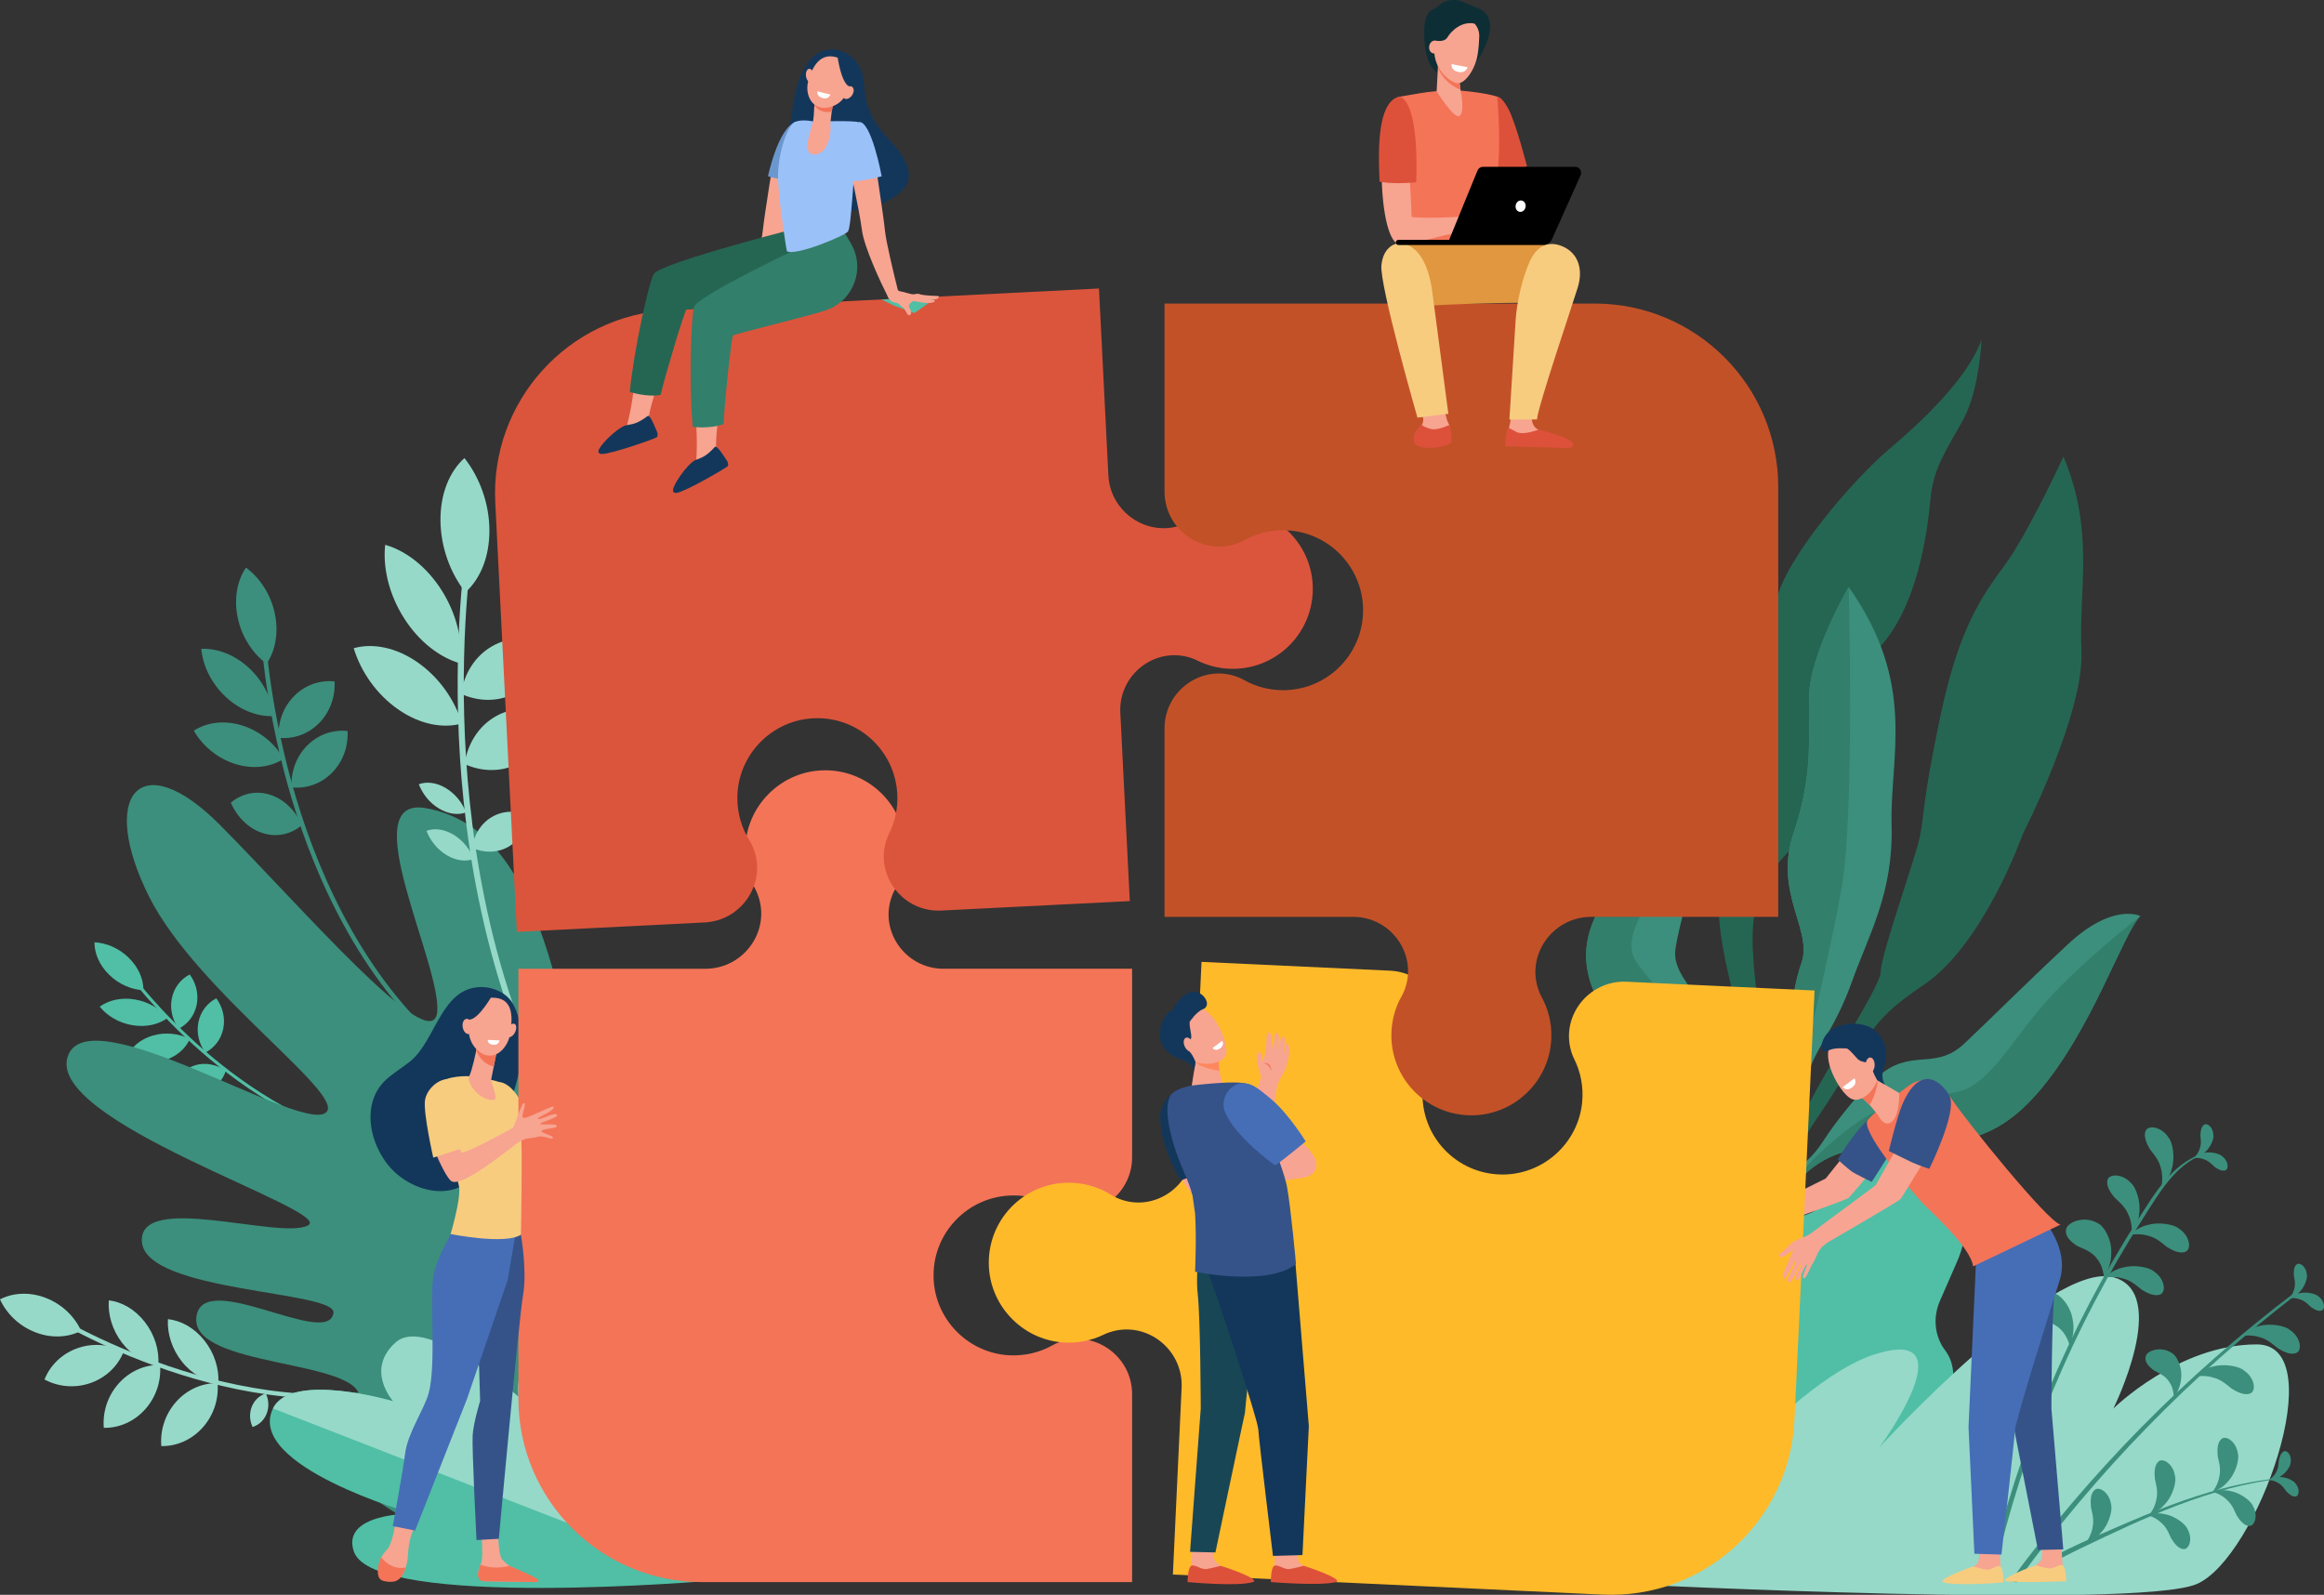 <svg width="848" height="582" viewBox="0 0 848 582" fill="none" xmlns="http://www.w3.org/2000/svg">
<rect x="0" y="0" width="848" height="582" fill="#333333" stroke="none"/>
<g clip-path="url(#clip0_151_2403)">
<path d="M752.934 166.625C752.934 166.625 740.173 194.397 731.584 206.126C722.996 217.859 714.815 229.075 707.962 261.634C701.109 294.193 702.283 297.464 700.41 305.874C698.534 314.284 686.328 348.355 686.259 354.603C686.187 360.851 661.593 396.418 655.291 413.063C648.989 429.709 637.83 453.488 638.456 465.597L641.259 464.886C641.259 464.886 643.546 436.658 662.989 408.129C682.432 379.601 679.653 374.215 701.732 359.558C723.814 344.903 738.074 304.416 738.074 304.416C738.074 304.416 760.537 260.443 759.489 237.584C758.442 214.725 764.408 194.11 752.934 166.625Z" fill="#256653"/>
<path d="M723.047 123.914C723.047 123.914 722.305 142.158 716.417 152.994C710.529 163.829 705.46 170.412 704.392 182.138C703.324 193.864 699.627 224.089 683.21 238.846C666.793 253.603 664.698 297.819 652.203 311.198C639.709 324.572 638.076 334.187 640.383 357.128C642.691 380.069 650.529 411.862 632.404 453.362L628.307 443.039C628.307 443.039 641.273 408.899 638.134 388.907C634.996 368.915 624.073 338.71 628.071 324.223C632.069 309.737 617.202 306.907 626.154 284.996C635.105 263.084 631.429 255.471 643.618 236.526C643.618 236.526 644.868 235.64 648.072 219.61C651.276 203.581 677.11 174.204 689.015 164.178C700.914 154.153 718.07 138.086 723.047 123.914Z" fill="#256653"/>
<path d="M674.559 214.235C674.559 214.235 660.302 238.631 660.1 254.336C659.898 270.037 661.6 282.809 654.387 304.314C647.175 325.818 661.49 339.412 657.365 351.284C653.241 363.157 652.919 377.212 653.045 387.87C653.172 398.529 636.717 433.808 634.212 451.668C631.706 469.528 634.907 469.59 634.907 469.59C634.907 469.59 637.635 446.009 641.421 438.211C645.207 430.414 656.718 403.531 659.409 393.129C662.099 382.728 669.387 376.053 675.675 358.435C681.964 340.821 690.905 325.982 690.22 300.988C689.539 275.987 699.603 249.607 674.559 214.235Z" fill="#3C8F7C"/>
<path d="M644.375 453.222C644.375 453.222 651.022 422.26 679.057 419.167C707.092 416.074 723.557 421.617 743.363 398.994C763.169 376.371 774.671 340.476 780.997 334.297C780.997 334.297 771.046 329.181 754.502 344.64C737.958 360.098 726.34 371.824 716.763 380.826C707.185 389.828 699.408 383.957 689.296 389.893C680.824 394.868 669.863 409.238 665.036 416.765C663.469 419.212 661.61 421.456 659.474 423.424C657.533 425.217 655.219 427.41 653.733 429.028C650.765 432.262 642.204 453.331 642.204 453.331L644.375 453.222Z" fill="#3C8F7C"/>
<path d="M634.496 447.757C634.496 447.757 644.375 409.891 637.758 391.364C631.141 372.833 610.425 359.123 611.256 347.483C612.088 335.843 625.39 304.382 614.546 280.962C614.546 280.962 610.425 301.854 606.361 306.504C602.295 311.15 574.4 329.893 579.346 354.644C584.293 379.396 611.41 385.181 618.092 392.469C624.771 399.757 633.787 399.747 633.845 404.592C633.904 409.436 635.663 427.054 632.668 444.439L634.496 447.757Z" fill="#3C8F7C"/>
<path d="M645.299 422.418L659.18 382.454C659.18 382.454 667.333 350.313 672.061 323.508C676.788 296.704 674.56 214.235 674.56 214.235C674.56 214.235 660.302 238.631 660.1 254.336C659.898 270.037 661.6 282.809 654.387 304.314C647.175 325.818 661.49 339.412 657.365 351.284C653.241 363.157 652.919 377.213 653.045 387.871C653.172 398.529 636.714 433.808 634.212 451.668C632.839 461.454 633.181 465.888 633.77 467.907C631.538 452.284 645.299 422.418 645.299 422.418Z" fill="#327F6B"/>
<path d="M713.665 398.61C701.283 401.081 690.213 400.239 675.514 411.174C660.816 422.109 652.172 433.787 652.172 433.787C652.172 433.787 645.566 445.591 642.834 451.811C642.441 452.763 642.211 453.331 642.211 453.331L644.378 453.221C644.378 453.221 651.026 422.26 679.061 419.167C707.096 416.074 723.561 421.617 743.367 398.993C763.173 376.37 774.674 340.475 781 334.296C781 334.296 759.935 350.675 746.92 365.172C733.902 379.669 726.046 396.14 713.665 398.61Z" fill="#327F6B"/>
<path d="M606.361 306.5C602.295 311.146 574.4 329.889 579.346 354.64C584.293 379.392 611.41 385.177 618.092 392.465C624.771 399.753 633.787 399.743 633.845 404.588C633.903 409.433 635.663 427.05 632.668 444.435L633.469 445.885C634.93 439.101 636.964 428.771 637.628 420.925C638.706 408.184 636.639 402.911 632.545 392.588C628.447 382.266 602.99 361.244 596.612 350.192C590.235 339.141 608.912 320.665 613.06 311.745C617.206 302.825 614.556 280.958 614.556 280.958C614.556 280.958 610.425 301.853 606.361 306.5Z" fill="#327F6B"/>
<path d="M672.54 429.466L676.897 418.938C680.279 411.195 688.93 407.5 696.224 410.678C714.599 418.695 722.589 441.013 714.069 460.523L707.839 474.787C705.11 481.035 706.059 487.912 709.738 492.757C713.079 497.16 713.627 503.281 711.31 508.588L708.027 516.109C704.47 524.252 697.552 530.281 689.347 532.768C684.548 534.222 680.31 537.822 678.068 542.954L673.416 553.602C668.275 565.375 655.12 570.997 644.032 566.159L637.707 563.398C626.619 558.559 621.799 545.096 626.941 533.322C635.256 519.246 634.592 508.742 631.644 501.615C627.314 491.139 627.362 479.085 632.048 468.355L632.705 466.849C637.652 455.524 647.202 447.069 658.577 443.449C663.599 441.852 668.833 437.948 672.54 429.466Z" fill="#50BFA5"/>
<path d="M594.073 578.127C602.99 566.569 651.888 504.66 683.771 494.341C718.964 482.954 685.794 528.183 685.794 528.183C685.794 528.183 748.228 459.944 771.138 466.096C792.139 471.735 771.138 514.032 771.138 514.032C771.138 514.032 794.792 490.612 823.477 490.612C851.396 490.612 823.561 568.928 801.415 578.127C779.27 587.326 594.073 578.127 594.073 578.127Z" fill="#96D9C9"/>
<path d="M782.229 444.195C756.72 484.015 738.102 528.252 727.46 575.246L725.71 574.777C736.312 528.765 754.803 484.607 780.271 444.831C786.189 435.587 792.58 424.621 803.661 421.014C803.873 420.946 803.955 421.271 803.753 421.346C793.628 425.158 787.767 435.549 782.229 444.195Z" fill="#3C8F7C"/>
<path d="M733.608 576.895C762.112 538.15 796.767 502.337 837.974 471.198C838.385 470.886 838.939 471.605 838.525 471.923C799.444 501.95 764.867 537.407 735.774 577.48L733.608 576.895Z" fill="#3C8F7C"/>
<path d="M784.56 419.499C785.217 420.464 787.73 422.982 788.469 426.291C789.462 429.428 788.678 433.356 788.593 433.219C788.404 433.298 791.502 430.681 792.467 426.517C793.72 422.524 792.844 416.981 791.283 415.147C788.593 410.997 783.889 410.576 782.975 412.588C782.01 414.586 783.239 417.306 784.56 419.499Z" fill="#3C8F7C"/>
<path d="M790.664 455.045C789.712 454.371 787.24 451.808 783.947 451.004C780.829 449.95 776.886 450.655 777.019 450.744C776.937 450.932 779.617 447.887 783.8 447.001C787.819 445.827 793.344 446.812 795.151 448.407C799.249 451.178 799.577 455.886 797.547 456.759C795.528 457.689 792.834 456.406 790.664 455.045Z" fill="#3C8F7C"/>
<path d="M781.452 470.623C780.5 469.949 778.032 467.386 774.736 466.582C771.617 465.528 767.674 466.233 767.807 466.322C767.725 466.51 770.406 463.465 774.589 462.579C778.607 461.405 784.132 462.391 785.94 463.985C790.037 466.756 790.366 471.464 788.336 472.337C786.32 473.268 783.622 471.985 781.452 470.623Z" fill="#3C8F7C"/>
<path d="M814.303 506.758C813.352 506.083 810.884 503.521 807.587 502.717C804.469 501.663 800.525 502.368 800.659 502.457C800.577 502.645 803.257 499.6 807.44 498.714C811.459 497.54 816.984 498.525 818.791 500.12C822.888 502.891 823.217 507.599 821.187 508.472C819.167 509.402 816.474 508.119 814.303 506.758Z" fill="#3C8F7C"/>
<path d="M831.087 491.98C830.135 491.306 827.664 488.743 824.371 487.939C821.252 486.886 817.309 487.59 817.442 487.679C817.36 487.867 820.04 484.822 824.223 483.936C828.242 482.763 833.767 483.748 835.574 485.342C839.672 488.114 840 492.822 837.97 493.694C835.951 494.625 833.257 493.342 831.087 491.98Z" fill="#3C8F7C"/>
<path d="M771.672 437.126C772.473 437.974 775.352 440.065 776.605 443.216C778.08 446.159 777.926 450.162 777.82 450.039C777.646 450.145 780.292 447.072 780.589 442.809C781.195 438.669 779.456 433.335 777.628 431.768C774.315 428.093 769.605 428.421 769.019 430.55C768.379 432.674 770.022 435.165 771.672 437.126Z" fill="#3C8F7C"/>
<path d="M758.13 454.795C759.27 455.401 763.251 456.496 765.254 459.473C767.52 462.124 767.807 466.654 767.657 466.565C767.445 466.76 770.494 462.193 770.364 457.303C770.645 452.421 767.746 447.217 765.189 446.252C760.455 443.576 754.396 445.961 753.899 448.592C753.328 451.24 755.758 453.317 758.13 454.795Z" fill="#3C8F7C"/>
<path d="M743.877 481.554C745.102 481.958 749.21 482.369 751.685 484.969C754.365 487.2 755.412 491.621 755.248 491.556C755.07 491.785 757.309 486.769 756.357 481.972C755.813 477.11 752.078 472.47 749.395 471.95C744.277 470.109 738.708 473.48 738.66 476.155C738.543 478.858 741.289 480.494 743.877 481.554Z" fill="#3C8F7C"/>
<path d="M786.056 500.192C786.949 500.75 790.126 501.865 791.584 504.404C793.275 506.69 793.255 510.392 793.135 510.31C792.95 510.457 795.692 506.915 795.863 502.929C796.37 498.974 794.309 494.574 792.282 493.647C788.582 491.2 783.519 492.798 782.965 494.906C782.349 497.031 784.207 498.854 786.056 500.192Z" fill="#3C8F7C"/>
<path d="M808.011 425.763C807.477 425.322 806.129 423.7 804.215 423.081C802.415 422.321 800.053 422.568 800.128 422.623C800.07 422.729 801.788 421.045 804.304 420.707C806.735 420.19 809.959 421.014 810.955 422.034C813.259 423.854 813.245 426.653 812.006 427.081C810.777 427.543 809.237 426.667 808.011 425.763Z" fill="#3C8F7C"/>
<path d="M802.897 414.394C802.921 415.085 803.384 417.145 802.706 419.037C802.209 420.925 800.573 422.646 800.573 422.551C800.453 422.53 802.836 422.198 804.64 420.416C806.533 418.808 807.851 415.752 807.649 414.339C807.614 411.407 805.386 409.706 804.291 410.428C803.178 411.119 802.932 412.875 802.897 414.394Z" fill="#3C8F7C"/>
<path d="M843.17 476.926C842.636 476.484 841.287 474.862 839.374 474.243C837.573 473.484 835.211 473.73 835.287 473.785C835.228 473.891 836.95 472.207 839.463 471.869C841.893 471.352 845.118 472.177 846.114 473.196C848.418 475.016 848.404 477.815 847.165 478.243C845.933 478.705 844.396 477.825 843.17 476.926Z" fill="#3C8F7C"/>
<path d="M837.001 465.457C837.08 466.144 837.714 468.156 837.193 470.1C836.854 472.022 835.362 473.874 835.355 473.778C835.235 473.767 837.583 473.241 839.233 471.318C840.99 469.562 842.051 466.408 841.736 465.015C841.459 462.093 839.103 460.584 838.07 461.392C837.012 462.172 836.909 463.941 837.001 465.457Z" fill="#3C8F7C"/>
<path d="M832.709 539.57C806.663 542.424 782.404 553.917 759.048 565.122C743.298 572.68 744.093 574.832 740.885 575.958C740.365 576.139 739.845 575.575 740.098 575.075C741.334 572.632 744.568 570.98 746.817 569.574C749.439 567.938 752.174 566.491 754.954 565.143C760.9 562.258 766.996 559.661 773.055 557.03C785.382 551.676 797.907 546.642 810.932 543.231C818.072 541.363 825.336 540.015 832.689 539.355C832.829 539.348 832.843 539.557 832.709 539.57Z" fill="#3C8F7C"/>
<path d="M809.234 531.499C809.405 532.566 810.518 535.67 809.83 538.732C809.422 541.753 807.214 544.737 807.201 544.59C807.012 544.579 810.641 543.608 813.095 540.497C815.721 537.644 817.172 532.655 816.59 530.503C815.971 525.963 812.195 523.756 810.637 525.084C809.035 526.373 808.991 529.138 809.234 531.499Z" fill="#3C8F7C"/>
<path d="M786.285 539.71C786.457 540.778 787.569 543.881 786.881 546.943C786.474 549.965 784.266 552.948 784.252 552.801C784.064 552.791 787.692 551.819 790.147 548.709C792.772 545.855 794.223 540.867 793.641 538.711C793.022 534.171 789.246 531.964 787.689 533.292C786.087 534.585 786.046 537.349 786.285 539.71Z" fill="#3C8F7C"/>
<path d="M762.971 550.098C763.142 551.165 764.254 554.269 763.566 557.331C763.159 560.352 760.951 563.336 760.937 563.189C760.749 563.178 764.378 562.207 766.832 559.097C769.458 556.243 770.909 551.254 770.327 549.099C769.708 544.559 765.932 542.352 764.374 543.679C762.772 544.973 762.728 547.737 762.971 550.098Z" fill="#3C8F7C"/>
<path d="M816.083 552.928C815.611 552.045 814.7 549.14 812.486 547.265C810.5 545.267 807.207 544.299 807.279 544.419C807.146 544.531 810.363 543.224 813.906 544.145C817.435 544.781 821.29 547.648 822.063 549.561C824.141 553.249 822.591 556.982 820.701 556.876C818.798 556.815 817.223 554.803 816.083 552.928Z" fill="#3C8F7C"/>
<path d="M792.214 561.372C791.742 560.489 790.831 557.585 788.613 555.71C786.628 553.711 783.335 552.743 783.407 552.863C783.273 552.976 786.491 551.669 790.034 552.589C793.563 553.226 797.417 556.093 798.191 558.005C800.269 561.697 798.718 565.427 796.828 565.32C794.932 565.259 793.354 563.247 792.214 561.372Z" fill="#3C8F7C"/>
<path d="M834.26 544.237C833.846 543.744 832.891 542.04 831.251 541.158C829.738 540.165 827.544 539.991 827.605 540.056C827.537 540.145 829.385 538.899 831.73 539.009C834.031 538.944 836.831 540.234 837.57 541.332C839.364 543.375 838.884 545.924 837.683 546.105C836.481 546.317 835.225 545.26 834.26 544.237Z" fill="#3C8F7C"/>
<path d="M831.504 533.018C831.408 533.651 831.487 535.605 830.553 537.217C829.782 538.852 828.002 540.149 828.02 540.063C827.913 540.026 830.142 540.121 832.083 538.797C834.079 537.651 835.787 535.085 835.841 533.764C836.3 531.085 834.558 529.166 833.438 529.638C832.309 530.086 831.792 531.64 831.504 533.018Z" fill="#3C8F7C"/>
<path d="M160.659 380.392C130.053 353.112 114.314 313.939 106.502 285.876C98.02 255.414 96.784 231.1 96.774 230.858L95.11 230.755C95.121 230.998 96.363 255.489 104.897 286.156C112.78 314.493 128.684 354.073 159.67 381.688L160.659 380.392Z" fill="#3C8F7C"/>
<path d="M100.259 223.805C101.768 230.819 100.505 237.447 97.287 242.23C92.245 238.518 88.278 232.575 86.768 225.561C85.259 218.547 86.522 211.922 89.74 207.136C94.785 210.845 98.749 216.791 100.259 223.805Z" fill="#3C8F7C"/>
<path d="M90.869 243.777C96.144 248.68 99.225 255.123 99.824 261.326C94.036 261.59 87.665 259.242 82.394 254.336C77.122 249.433 74.038 242.99 73.442 236.787C79.227 236.527 85.598 238.874 90.869 243.777Z" fill="#3C8F7C"/>
<path d="M88.398 264.764C94.95 266.82 100.324 271.381 103.507 276.921C98.753 279.973 92.379 280.852 85.827 278.796C79.275 276.739 73.901 272.178 70.718 266.639C75.472 263.587 81.843 262.708 88.398 264.764Z" fill="#3C8F7C"/>
<path d="M98.489 290.008C103.678 291.643 107.831 295.831 110.182 301.118C106.246 304.423 101.094 305.675 95.901 304.04C90.712 302.404 86.56 298.216 84.208 292.93C88.145 289.625 93.3 288.372 98.489 290.008Z" fill="#3C8F7C"/>
<path d="M107.351 253.976C111.435 249.867 116.847 248.112 122.084 248.676C122.375 254.216 120.462 259.834 116.378 263.943C112.294 268.052 106.882 269.808 101.645 269.243C101.358 263.704 103.268 258.089 107.351 253.976Z" fill="#3C8F7C"/>
<path d="M112.089 272.069C116.173 267.96 121.585 266.204 126.822 266.769C127.113 272.308 125.199 277.927 121.116 282.036C117.032 286.145 111.62 287.9 106.383 287.336C106.092 281.796 108.002 276.182 112.089 272.069Z" fill="#3C8F7C"/>
<path d="M142.212 417.385C113.947 413.266 89.76 396.531 74.445 383.214C57.819 368.758 47.769 355.1 47.67 354.963L46.663 355.541C46.763 355.678 56.888 369.439 73.62 383.994C89.082 397.444 113.52 414.35 142.136 418.518L142.212 417.385Z" fill="#50BFA5"/>
<path d="M46.989 349.526C50.559 353.026 52.366 357.361 52.335 361.375C47.978 361.152 43.391 359.216 39.821 355.719C36.25 352.219 34.443 347.884 34.474 343.87C38.831 344.093 43.418 346.029 46.989 349.526Z" fill="#50BFA5"/>
<path d="M49.2 364.738C54.15 365.566 58.411 368.129 61.139 371.506C57.874 373.881 53.273 374.958 48.324 374.13C43.374 373.302 39.112 370.74 36.384 367.363C39.649 364.988 44.25 363.91 49.2 364.738Z" fill="#50BFA5"/>
<path d="M55.817 377.886C60.414 376.569 65.292 377.158 69.266 379.159C67.674 382.759 64.306 385.711 59.709 387.032C55.112 388.349 50.234 387.761 46.26 385.759C47.851 382.16 51.22 379.204 55.817 377.886Z" fill="#50BFA5"/>
<path d="M71.374 388.689C75.02 387.649 79.039 388.49 82.434 390.663C81.414 394.095 78.902 396.798 75.256 397.838C71.611 398.878 67.592 398.036 64.196 395.864C65.216 392.435 67.729 389.729 71.374 388.689Z" fill="#50BFA5"/>
<path d="M62.697 364.345C63.495 360.39 65.966 357.293 69.225 355.613C71.522 358.723 72.566 362.72 71.768 366.675C70.971 370.63 68.499 373.727 65.237 375.407C62.944 372.3 61.9 368.304 62.697 364.345Z" fill="#50BFA5"/>
<path d="M72.395 373.045C73.192 369.09 75.664 365.993 78.926 364.313C81.223 367.424 82.267 371.42 81.469 375.375C80.672 379.331 78.2 382.427 74.938 384.107C72.641 381 71.597 377.004 72.395 373.045Z" fill="#50BFA5"/>
<path d="M159.232 501.937C126.63 514.309 90.739 507.774 66.374 500.113C39.923 491.799 20.956 480.395 20.768 480.282L20.046 481.661C20.234 481.777 39.342 493.267 65.966 501.643C90.571 509.382 126.829 515.979 159.837 503.456L159.232 501.937Z" fill="#96D9C9"/>
<path d="M16.753 473.665C22.671 475.96 27.22 480.446 29.613 485.671C24.838 488.11 18.779 488.476 12.861 486.181C6.942 483.881 2.393 479.399 0 474.174C4.775 471.731 10.834 471.365 16.753 473.665Z" fill="#96D9C9"/>
<path d="M28.305 491.991C34.077 489.965 40.17 490.612 45.12 493.277C43.076 498.399 38.825 502.679 33.05 504.705C27.279 506.73 21.185 506.084 16.236 503.418C18.279 498.296 22.531 494.016 28.305 491.991Z" fill="#96D9C9"/>
<path d="M43.302 504.879C47.403 500.29 52.955 498.002 58.401 498.101C58.88 503.76 57.08 509.7 52.975 514.288C48.875 518.88 43.322 521.169 37.876 521.066C37.401 515.407 39.201 509.47 43.302 504.879Z" fill="#96D9C9"/>
<path d="M64.289 511.537C68.39 506.946 73.942 504.657 79.388 504.759C79.867 510.418 78.067 516.358 73.963 520.946C69.862 525.538 64.309 527.827 58.863 527.724C58.388 522.065 60.188 516.125 64.289 511.537Z" fill="#96D9C9"/>
<path d="M44.544 490.033C40.933 485.335 39.324 479.673 39.708 474.537C44.462 475.091 49.323 477.853 52.931 482.55C56.542 487.248 58.151 492.911 57.768 498.046C53.013 497.492 48.152 494.731 44.544 490.033Z" fill="#96D9C9"/>
<path d="M66.346 496.852C62.67 492.209 60.972 486.563 61.27 481.414C66.021 481.886 70.916 484.565 74.596 489.208C78.272 493.851 79.97 499.497 79.672 504.646C74.918 504.174 70.022 501.495 66.346 496.852Z" fill="#96D9C9"/>
<path d="M91.869 513.361C92.834 510.915 94.748 509.214 96.993 508.513C98.071 510.774 98.256 513.46 97.294 515.907C96.329 518.353 94.415 520.053 92.17 520.755C91.092 518.493 90.907 515.807 91.869 513.361Z" fill="#96D9C9"/>
<path d="M229.206 575.736C229.206 575.736 270.745 411.527 256.971 395.025C237.935 372.22 222.23 447.867 220.69 441.441C206.138 380.764 202.263 303.126 155.319 294.908C128.636 290.237 161.484 352.639 159.505 369.517C157.53 386.396 109.443 330.358 80.22 301.001C50.997 271.645 35.905 290.231 54.369 327.145C72.224 362.842 129.981 401.851 118.076 406.48C106.17 411.109 33.892 365.011 25.04 384.716C14.189 408.878 122.608 441.759 112.4 447.189C102.189 452.616 50.371 434.742 51.788 453.218C53.205 471.694 122.861 471.006 121.674 479.132C119.746 492.292 73.672 462.507 71.649 480.713C69.578 499.337 132.261 495.939 131.176 510.467C130.553 518.815 117.1 506.224 115.118 517.785C110.6 544.152 193.233 576.266 193.233 576.266L229.206 575.736Z" fill="#3C8F7C"/>
<path d="M260.88 576.741C260.88 576.741 221.347 516.156 202.325 504.718C182.057 492.531 197.488 529.021 197.488 529.021C197.488 529.021 156.065 479.755 144.553 489.766C133.041 499.778 143.489 511.37 143.489 511.37C143.489 511.37 106.3 500.356 99.618 513.997C89.349 534.961 150.571 552.346 150.571 552.346C150.571 552.346 124.289 552.069 129.125 566.224C136.413 587.564 260.88 576.741 260.88 576.741Z" fill="#50BFA5"/>
<path d="M99.615 513.994C106.3 500.349 143.485 511.366 143.485 511.366C143.485 511.366 133.035 499.774 144.55 489.763C156.065 479.751 189.2 509.717 189.2 509.717C189.2 509.717 185.726 485.007 210.68 506.775C228.501 522.322 260.883 576.741 260.883 576.741L99.615 513.994Z" fill="#96D9C9"/>
<path d="M212.892 424.625L214.665 423.413C182.478 374.688 172.654 316.843 170.079 276.894C167.286 233.543 172.188 201.319 172.239 201.001L170.042 200.361C169.99 200.683 165.051 233.122 167.854 276.73C170.446 317.018 180.362 375.379 212.892 424.625Z" fill="#96D9C9"/>
<path d="M178.575 193.409C178.647 203.198 175.248 211.289 169.826 216.145C164.318 209.144 160.796 199.694 160.724 189.905C160.655 180.116 164.051 172.024 169.473 167.169C174.984 174.169 178.507 183.62 178.575 193.409Z" fill="#96D9C9"/>
<path d="M161.142 215.409C166.629 224.062 168.881 233.779 167.991 242.117C160.46 239.975 152.878 234.183 147.395 225.53C141.907 216.877 139.655 207.16 140.545 198.821C148.076 200.963 155.654 206.756 161.142 215.409Z" fill="#96D9C9"/>
<path d="M152.348 241.693C160.245 247.185 165.951 255.434 168.57 264.022C161.624 265.959 153.18 264.371 145.283 258.879C137.385 253.388 131.679 245.139 129.061 236.551C136.006 234.614 144.451 236.205 152.348 241.693Z" fill="#96D9C9"/>
<path d="M162.648 287.582C166.092 289.635 168.707 292.93 170.052 296.471C167.225 297.525 163.668 297.135 160.224 295.082C156.781 293.029 154.166 289.734 152.82 286.193C155.648 285.143 159.204 285.529 162.648 287.582Z" fill="#96D9C9"/>
<path d="M165.444 304.584C168.888 306.636 171.503 309.931 172.849 313.473C170.021 314.527 166.464 314.136 163.021 312.084C159.577 310.031 156.962 306.736 155.617 303.194C158.448 302.141 162.001 302.527 165.444 304.584Z" fill="#96D9C9"/>
<path d="M179.661 235.774C186.024 232.171 193.466 232.209 200.066 235.189C198.96 242.535 194.996 249.033 188.633 252.635C182.269 256.238 174.827 256.201 168.228 253.22C169.333 245.875 173.297 239.377 179.661 235.774Z" fill="#96D9C9"/>
<path d="M180.93 261.384C187.294 257.781 194.736 257.818 201.335 260.799C200.23 268.145 196.266 274.642 189.902 278.245C183.539 281.848 176.097 281.81 169.497 278.83C170.603 271.484 174.567 264.986 180.93 261.384Z" fill="#96D9C9"/>
<path d="M179.667 298.035C183.809 295.688 188.653 295.715 192.949 297.655C192.23 302.435 189.649 306.664 185.507 309.011C181.365 311.358 176.522 311.331 172.226 309.391C172.944 304.607 175.525 300.378 179.667 298.035Z" fill="#96D9C9"/>
<path d="M633.845 442.522C637.587 443.128 637.364 443.737 637.847 443.802C638.415 443.877 645.165 440.49 645.165 440.49C645.165 440.49 665.132 430.639 666.19 430.068L680.601 411.944L691.706 417.063C691.706 417.063 675.497 436.329 674.474 437.178C673.447 438.027 644.82 448.062 642.331 449.027C642.331 449.027 639.822 451.319 638.196 452.705C636.573 454.091 634.4 454.638 633.883 454.953C633.807 455.001 632.014 455.945 629.484 456.496C627.304 456.971 629.121 455.49 629.121 455.49C629.121 455.49 632.979 453.861 632.791 453.567C632.644 453.341 630.593 454.357 628.187 454.908C627.567 455.049 626.958 455.189 626.393 455.309C624.914 455.627 624.267 454.782 625.75 454.193C626.273 453.985 627.153 453.663 627.817 453.523C628.532 453.372 629.135 452.999 629.713 452.777C630.864 452.339 631.709 452.034 631.665 451.997C631.606 451.945 631.767 451.692 631.107 451.819C630.309 451.973 628.704 452.691 627.512 452.825C626.838 452.9 625.438 453.15 625.438 453.15C625.438 453.15 622.96 453.386 622.943 453.04C622.905 452.281 624.432 451.856 625.366 451.877C625.955 451.576 627.437 451.357 627.437 451.357C627.437 451.357 630.309 450.224 630.145 449.8C630.08 449.629 628.337 449.892 626.492 450.019C624.541 450.152 623.127 450.152 623.025 449.776C622.86 449.177 624.411 448.948 624.411 448.948C624.411 448.948 625.78 448.75 626.229 448.647C626.756 448.527 628.296 448.045 628.296 448.045C628.296 448.045 633.582 446.105 633.39 445.715C633.198 445.325 632.325 444.51 631.952 444.51C631.579 444.514 630.915 444.883 630.542 444.887C630.169 444.89 629.368 444.818 629.313 444.35C629.258 443.881 631.326 442.909 631.326 442.909C631.326 442.909 632.767 442.348 633.845 442.522Z" fill="#F8A492"/>
<path d="M670.571 423.17C670.571 423.17 674.166 426.434 675.661 427.509C676.904 428.402 682.963 431.317 682.963 431.317C682.963 431.317 688.991 422.092 691.627 417.466C694.824 411.855 697.038 403.507 696.282 403.281C694.16 402.644 691.243 402.258 688.549 403.493C679.221 407.777 670.571 423.17 670.571 423.17Z" fill="#355389"/>
<path d="M637.34 447.343C635.742 447.596 634.105 447.292 633.397 445.827C633.236 447.565 635.868 448.424 637.34 447.343Z" fill="#FE875E"/>
<path d="M190.481 382.635C190.703 377.263 189.916 371.957 187.52 366.958C185.459 362.653 180.362 360.214 175.714 360.207C160.953 360.187 159.077 379.764 149.681 387.316C146.809 389.622 143.602 391.504 140.884 393.991C130.851 403.178 135.369 420.19 144.581 428.244C150.972 433.835 161.018 437.01 168.898 432.641C173.009 430.358 176.131 426.567 178.356 422.414C181.512 416.518 183.549 409.713 185.791 403.431C188.18 396.739 190.183 389.776 190.481 382.635Z" fill="#13375B"/>
<path d="M192.891 408.649C188.28 394.669 182.194 394.888 182.194 394.888L187.113 424.655C189.961 423.878 193.668 422.144 196.512 421.343C195.568 416.923 194.027 412.091 192.891 408.649Z" fill="#F7CC7F"/>
<path d="M216.192 456.325L199.336 443.474C199.336 443.474 197.642 431.485 195.369 420.844C192.524 421.648 189.957 423.875 187.113 424.655L191.398 448.483L213.491 459.873L219.731 467.89L221.152 459.661L216.192 456.325Z" fill="#F48C7F"/>
<path d="M369.837 436.254C375.07 436.254 379.983 437.633 384.227 440.045C384.765 440.35 385.347 440.63 385.966 440.884C398.919 446.201 413.091 436.353 413.091 422.356V353.525H344.228C330.225 353.525 320.373 339.36 325.692 326.413C325.946 325.794 326.226 325.212 326.531 324.675C328.944 320.429 330.324 315.523 330.324 310.291C330.324 293.714 316.495 280.363 299.739 281.14C284.574 281.841 272.364 294.292 271.94 309.46C271.789 314.855 273.104 319.929 275.517 324.316C275.818 324.863 276.092 325.455 276.345 326.085C281.62 339.244 271.611 353.529 257.429 353.529H189.159V510.368C189.159 547.365 219.166 577.358 256.18 577.358H413.091V508.756C413.091 494.69 398.871 484.782 385.839 490.082C385.216 490.335 384.631 490.612 384.094 490.913C379.452 493.517 374.023 494.889 368.252 494.584C353.385 493.797 341.374 481.723 340.672 466.856C339.881 450.091 353.241 436.254 369.837 436.254Z" fill="#F47458"/>
<path d="M519.086 398.07C519.329 392.845 520.938 388.004 523.547 383.877C523.875 383.357 524.183 382.786 524.464 382.18C530.382 369.497 521.202 354.887 507.215 354.233L438.425 351.021L435.211 419.776C434.557 433.756 419.94 442.933 407.251 437.017C406.645 436.733 406.073 436.428 405.553 436.1C401.425 433.493 396.584 431.888 391.354 431.642C374.786 430.868 360.8 444.052 360.793 460.817C360.786 475.988 372.657 488.764 387.794 489.893C393.178 490.297 398.31 489.219 402.808 487.016C403.369 486.742 403.971 486.492 404.615 486.27C418.01 481.616 431.822 492.278 431.158 506.436L427.971 574.6L584.71 581.925C621.683 583.653 653.059 555.093 654.787 518.138L662.116 361.47L593.555 358.267C579.5 357.61 568.933 371.344 573.619 384.606C573.842 385.239 574.092 385.838 574.369 386.389C576.755 391.145 577.874 396.629 577.299 402.377C575.82 417.186 563.189 428.614 548.302 428.62C531.515 428.627 518.309 414.64 519.086 398.07Z" fill="#FFBA2A"/>
<path d="M327.411 289.81C327.674 295.034 326.545 300.006 324.347 304.365C324.07 304.916 323.82 305.511 323.598 306.144C318.935 319.341 329.485 332.996 343.472 332.291L412.249 328.835L408.791 260.09C408.09 246.113 421.748 235.565 434.95 240.225C435.584 240.447 436.179 240.697 436.73 240.974C441.091 243.171 446.065 244.3 451.292 244.037C467.857 243.205 480.501 228.729 478.886 212.038C477.424 196.936 464.368 185.371 449.194 185.71C443.796 185.83 438.791 187.4 434.529 190.028C433.999 190.356 433.42 190.661 432.804 190.945C419.923 196.874 405.142 187.599 404.43 173.44L401 105.287L244.288 113.163C207.322 115.021 178.859 146.482 180.718 183.431L188.598 340.072L257.145 336.626C271.197 335.921 280.385 321.229 274.435 308.484C274.151 307.875 273.847 307.304 273.515 306.784C270.677 302.281 269.034 296.93 269.051 291.154C269.088 276.274 280.552 263.676 295.371 262.229C312.079 260.6 326.576 273.246 327.411 289.81Z" fill="#DB553C"/>
<path d="M468.178 251.872C462.944 251.872 458.032 250.494 453.788 248.081C453.25 247.777 452.668 247.496 452.049 247.243C439.096 241.926 424.924 251.773 424.924 265.767V334.598H493.786C507.79 334.598 517.642 348.763 512.322 361.71C512.069 362.329 511.788 362.911 511.484 363.448C509.071 367.694 507.691 372.601 507.691 377.832C507.691 394.409 521.52 407.76 538.276 406.983C553.441 406.282 565.651 393.831 566.075 378.664C566.226 373.268 564.908 368.194 562.498 363.807C562.197 363.26 561.923 362.668 561.67 362.038C556.391 348.879 566.404 334.594 580.586 334.594H648.856V177.762C648.856 140.765 618.849 110.772 581.835 110.772H424.924V179.374C424.924 193.44 439.144 203.348 452.175 198.049C452.798 197.795 453.384 197.518 453.921 197.217C458.563 194.613 463.992 193.238 469.763 193.546C484.63 194.333 496.641 206.407 497.343 221.274C498.137 238.032 484.773 251.872 468.178 251.872Z" fill="#C35128"/>
<path d="M144.338 555.586C144.338 555.586 143.297 562.812 141.51 565.146C140.911 565.929 139.812 566.918 139.093 568.335C137.974 570.535 138.594 573.816 139.419 575.619C139.843 576.546 139.388 576.543 140.357 576.841C143.218 577.723 146.261 576.235 147.48 573.491C148.161 571.958 148.757 569.912 148.877 567.332C149.181 560.77 151.218 557.434 151.218 557.434L144.338 555.586Z" fill="#F7A491"/>
<path d="M175.638 558.892C175.638 558.892 176.282 567.042 175.758 569.687C175.477 571.103 173.923 574.025 174.639 575.359C175.351 576.694 176.165 577.029 176.165 577.029L194.64 577.327C195.646 577.344 194.982 576.694 194.171 576.095C192.843 575.117 191.771 574.47 187.527 572.414C187.249 572.28 186.243 571.637 185.88 571.414C184.959 570.85 184.035 569.964 183.237 569.078C181.909 567.596 181.796 560.421 181.796 560.421L175.638 558.892Z" fill="#F7A491"/>
<path d="M190.077 450.58C190.077 450.58 192.405 463.811 190.874 472.485C189.344 481.158 182.016 561.554 182.016 561.554L173.869 562.015C173.869 562.015 172.16 528.433 172.465 523.763C172.77 519.093 175.19 511.278 175.19 511.278L174.379 484.162L184.662 448.541L190.077 450.58Z" fill="#355389"/>
<path d="M166.132 447.799C166.132 447.799 159.718 457.471 158.187 465.477C156.661 473.484 159.31 498.088 156.37 508.582C154.778 514.262 148.75 523.031 147.833 530.37C146.915 537.709 143.321 556.935 143.321 556.935L151.465 558.553L170.391 510.542L185.237 467.147L189.04 444.798L166.132 447.799Z" fill="#466EB6"/>
<path d="M171.325 392.757C171.325 392.757 162.829 392.216 159.471 395.884C156.11 399.552 166.927 428.583 167.536 433.25C168.145 437.921 164.421 450.337 164.421 450.337C164.421 450.337 184.374 454.361 190.08 450.58C190.08 450.58 190.693 416.998 190.08 413.662C189.471 410.326 184.378 396.76 183.155 395.425C181.93 394.091 171.325 392.757 171.325 392.757Z" fill="#F7CC7F"/>
<path d="M174.153 381.384C174.153 381.384 174.108 381.633 174.029 382.061C173.649 384.107 172.191 390.895 171.205 392.76C170.014 395.015 175.282 402.207 180.352 401.328C181.861 401.068 179.075 394.721 179.209 394.047C179.465 392.76 179.811 391.005 180.167 389.205C180.369 388.189 180.571 387.159 180.763 386.194C181.303 383.443 181.748 381.195 181.748 381.195L174.153 381.384Z" fill="#F7A491"/>
<path d="M174.029 382.061C174.108 381.633 174.153 381.384 174.153 381.384L181.748 381.195C181.748 381.195 181.307 383.443 180.763 386.194C180.574 387.156 180.372 388.179 180.17 389.191C178.996 389.017 177.771 388.449 176.542 387.368C175.204 386.194 174.324 384.781 173.793 383.276C173.892 382.793 173.971 382.379 174.029 382.061Z" fill="#F47458"/>
<path d="M179.267 364.084C179.267 364.084 175.686 363.67 173.441 366.578C171.195 369.486 168.778 378.478 174.351 383.368C179.927 388.257 185.435 382.721 186.253 376.853C187.071 370.988 187.386 363.872 179.267 364.084Z" fill="#F7A491"/>
<path d="M187.903 376.771C187.239 378.068 186.12 378.783 185.408 378.372C184.696 377.962 184.658 376.576 185.322 375.283C185.986 373.986 187.106 373.267 187.818 373.678C188.53 374.089 188.567 375.474 187.903 376.771Z" fill="#F7A491"/>
<path d="M179.667 363.123C179.667 363.123 174.885 371.676 171.462 372.07C168.039 372.463 167.591 377.01 167.591 377.01C167.591 377.01 168.813 366.541 172.201 364.522C175.587 362.5 179.667 363.123 179.667 363.123Z" fill="#13375B"/>
<path d="M148.035 572.047C143.595 572.858 140.644 570.257 139.107 568.311C137.978 570.517 137.43 573.809 138.258 575.619C138.987 577.217 141.123 577.169 142.808 577.23C144.584 577.295 145.96 576.307 146.843 574.757C147.254 574.031 147.679 573.128 148.035 572.047Z" fill="#F47458"/>
<path d="M185.88 571.414C180.995 572.67 177.381 571.814 175.361 571C174.841 572.478 174.149 574.336 174.516 575.407C174.964 576.718 175.604 577.015 176.165 577.029C180.629 577.145 192.514 577.306 195.917 577.351C196.392 577.357 196.653 576.8 196.348 576.434C195.506 575.424 186.243 571.64 185.88 571.414Z" fill="#F47458"/>
<path d="M172.359 374.219C172.636 375.738 172.078 377.13 171.11 377.329C170.141 377.527 169.131 376.46 168.85 374.941C168.573 373.421 169.131 372.029 170.1 371.83C171.069 371.632 172.078 372.703 172.359 374.219Z" fill="#F7A491"/>
<path d="M177.946 379.48L182.266 379.676C182.266 379.676 182.091 381.311 180.191 381.28C177.87 381.239 177.946 379.48 177.946 379.48Z" fill="white"/>
<path d="M546.256 35.231C546.793 35.252 548.268 35.748 550.421 39.816C553.174 45.017 557.196 60.722 557.196 60.722L545.188 65.19L543.644 61.913L541.104 36.675C541.107 36.675 546.108 35.225 546.256 35.231Z" fill="#DD513A"/>
<path d="M530.383 32.967C533.816 32.97 542.312 33.973 546.255 35.232C546.255 35.232 549.151 60.117 543.647 79.027C542.415 83.26 544.667 96.576 544.667 96.576L509.088 96.108C509.088 96.108 513.301 63.918 511.713 58.721C510.125 53.52 510.087 35.403 510.087 35.403C510.087 35.403 510.33 35.365 518.08 34.028C521.698 33.398 526.717 32.963 530.383 32.967Z" fill="#F47458"/>
<path d="M526.237 142.767C526.237 142.767 527.025 151.847 528.473 154.362C529.921 156.877 528.397 161.15 528.319 161.739C528.243 162.324 525.272 163.162 520.548 162.659C515.824 162.156 515.903 161.068 516.283 159.306C516.663 157.548 519.179 155.283 519.329 153.606C519.484 151.929 517.882 145.894 517.882 145.894L526.237 142.767Z" fill="#F7A491"/>
<path d="M540.652 89.08C540.652 89.08 565.212 87.718 570.696 91.037C576.18 94.356 566.801 110.652 566.801 110.652C566.801 110.652 549.709 109.866 516.235 111.795C508.307 112.254 507.626 91.136 509.108 89.388C510.59 87.643 540.652 89.08 540.652 89.08Z" fill="#E0973F"/>
<path d="M519.963 163.364C515.099 162.848 515.701 160.459 516.095 158.646C516.341 157.51 517.734 156.172 518.566 154.906C519.001 155.252 519.709 155.864 521.818 156.487C524.012 157.134 527.018 155.854 528.931 155.05C529.616 157.589 529.647 160.829 529.582 161.322C529.503 161.924 524.823 163.881 519.963 163.364Z" fill="#DD513A"/>
<path d="M522.646 106.642C523.629 114.064 528.486 151.013 528.486 151.013L517.214 152.409C517.214 152.409 503.351 104.182 504.063 96.809C504.775 89.432 509.964 88.813 509.964 88.813C509.964 88.813 520.048 86.996 522.646 106.642Z" fill="#F7CC7F"/>
<path d="M509.704 38.168C513.031 36.919 514.657 66.881 515.105 79.212C520.996 79.78 531.266 79.216 533.823 79.024C535.024 78.935 537.797 77.919 538.995 77.761C540.22 77.601 541.333 77.519 541.932 77.621C542.154 77.659 548.292 80.17 548.819 80.721C549.47 81.406 551.232 83.126 550.935 83.869C550.637 84.615 547.549 81.796 547.549 81.796L546.04 80.947C547.919 82.781 551.506 85.2 550.989 86.079C550.486 86.938 547.251 84.485 544.948 82.812C546.926 84.598 549.381 87.79 548.816 88.29C548.306 88.738 545.513 85.039 542.528 83.975C541.422 83.582 540.316 84.673 539.447 84.806C538.807 84.902 537.821 85.111 537.191 84.933L533.956 84.016C532.854 84.115 532.827 84.765 531.714 85.005C530.424 85.279 528.305 85.569 526.662 85.97C517.193 88.283 514.034 89.357 511.135 89.354C502.351 89.35 501.841 41.114 509.704 38.168Z" fill="#F7A491"/>
<path d="M503.388 66.292C502.765 53.66 502.858 38.092 509.94 35.437C512.737 34.39 517.663 40.689 516.776 66.549C512.997 66.864 507.445 67.113 503.388 66.292Z" fill="#DD513A"/>
<path d="M559.201 150.533C559.201 150.533 558.219 153.684 559.978 155.772C561.741 157.855 569.06 159.901 570.018 161.03C570.98 162.16 570.905 163.121 570.905 163.121L550.363 162.556L550.586 156.357L551.53 151.902L559.201 150.533Z" fill="#F7A491"/>
<path d="M561.259 156.808C561.259 156.808 555.981 158.943 553.43 157.677C550.88 156.411 550.959 156.062 550.22 156.534C549.48 157.007 549.217 162.82 549.217 162.82L572.315 163.497C573.924 163.46 574.735 162.276 573.428 161.263C572.531 160.568 571.497 160.103 570.908 159.768C569.105 158.734 561.259 156.808 561.259 156.808Z" fill="#DD513A"/>
<path d="M558.424 94.9C560.013 91.56 563.624 87.212 569.977 89.833C576.036 92.33 577.662 98.469 575.752 104.754C573.842 111.039 561.255 147.992 560.817 153.072L550.767 153.137C550.767 153.137 552.592 123.88 553.04 116.808C553.468 110.002 555.676 100.679 558.424 94.9Z" fill="#F7CC7F"/>
<path d="M574.739 60.866H541.148C540.258 60.866 539.461 61.403 539.122 62.228L528.777 87.53H510.258C509.741 87.53 509.32 87.951 509.32 88.471C509.32 88.991 509.741 89.412 510.258 89.412H562.967C564.415 89.412 565.729 88.56 566.325 87.232L576.741 63.963C577.388 62.508 576.327 60.866 574.739 60.866Z" fill="black"/>
<path d="M556.651 75.599C556.426 76.735 555.436 77.495 554.444 77.296C553.451 77.098 552.831 76.013 553.057 74.877C553.283 73.741 554.272 72.981 555.265 73.18C556.258 73.382 556.877 74.463 556.651 75.599Z" fill="white"/>
<path d="M538.365 2.573C537.352 2.231 536.356 1.848 535.394 1.383C534.305 0.859 532.895 0.243 532.005 0.106C530.129 -0.184 526.912 0.011 525.132 1.937C522.917 4.339 518.98 2.372 519.771 14.952C520.668 29.196 528.592 27.633 528.784 27.39C528.976 27.15 535.849 18.278 535.849 18.278C535.849 18.278 538.252 23.534 538.252 23.339C538.256 23.161 550.527 6.669 538.365 2.573Z" fill="#0E2E35"/>
<path d="M532.351 28.447L533.036 33.535C533.036 33.535 534.569 40.867 532.597 42.281C530.626 43.694 524.214 33.326 524.214 33.326L524.892 20.431L532.351 28.447Z" fill="#F7A491"/>
<path d="M524.673 24.612C526.302 29.012 530.181 31.715 532.933 32.762L532.354 28.447L524.895 20.431L524.673 24.612Z" fill="#F47458"/>
<path d="M531.947 6.399C536.123 5.725 539.872 9.081 539.765 13.263C539.721 15.079 539.57 17.348 539.194 19.791C538.287 25.666 534.275 30.839 531.625 30.377C528.972 29.915 522.301 24.848 523.478 16.486C524.201 11.326 527.566 7.107 531.947 6.399Z" fill="#F7A491"/>
<path d="M525.316 17.485C525.094 18.778 524.057 19.674 523.002 19.493C521.948 19.308 521.277 18.114 521.5 16.821C521.722 15.527 522.759 14.631 523.81 14.812C524.868 14.997 525.539 16.191 525.316 17.485Z" fill="#F7A491"/>
<path d="M523.814 14.813C523.814 14.813 527.021 15.61 528.209 13.547C529.4 11.487 533.652 7.039 539.06 8.883C544.469 10.727 534.302 4.401 533.867 4.401C533.436 4.401 528.243 4.363 528.243 4.363C528.243 4.363 524.242 7.655 524.098 8.014C523.954 8.377 522.801 12.318 522.801 12.318L523.814 14.813Z" fill="#0E2E35"/>
<path d="M529.677 23.41L535.51 24.526C535.51 24.526 534.952 26.722 532.375 26.305C529.232 25.798 529.677 23.41 529.677 23.41Z" fill="white"/>
<path d="M431 429.366C431.222 430.136 431.353 430.389 431.633 430.906C433.461 434.235 437.706 438.984 437.706 438.984L440.989 431.59C440.989 431.59 440.455 429.267 439.523 425.951C436.357 426.776 433.338 427.255 431 429.366Z" fill="#F8A492"/>
<path d="M449.823 422.951C449.823 422.951 431.51 430.835 430.918 430.684C430.538 430.588 423.408 418.657 423.329 407.442C423.295 402.261 428.676 396.027 434.683 397.259C437.706 397.878 437.661 398.72 442.135 405.218C446.609 411.715 449.823 422.951 449.823 422.951Z" fill="#13375B"/>
<path d="M465.457 564.27C465.457 564.27 465.022 571.458 465.019 571.472C464.858 572.385 464.231 574.64 464.231 575.468C464.231 578.585 479.04 572.823 475.719 571.441C475.418 571.314 473.843 570.37 473.748 569.309C473.597 567.674 473.21 564.369 473.21 564.369L465.457 564.27Z" fill="#F7A491"/>
<path d="M475.685 571.414C475.685 571.414 472.207 572.369 470.427 572.605C468.647 572.844 466.299 570.836 465.039 571.38C463.653 571.975 463.708 577.347 463.708 577.347C463.708 577.347 482.35 578.877 487.594 577.296C489.668 576.67 482.791 573.635 475.685 571.414Z" fill="#DD513A"/>
<path d="M435.166 564.27C435.166 564.27 434.731 571.458 434.728 571.472C434.567 572.385 433.94 574.64 433.94 575.468C433.94 578.585 448.749 572.823 445.428 571.441C445.127 571.314 443.087 569.665 442.988 568.605C442.837 566.969 442.916 564.369 442.916 564.369L435.166 564.27Z" fill="#F7A491"/>
<path d="M445.394 571.414C445.394 571.414 441.916 572.369 440.136 572.605C438.356 572.844 436.008 570.836 434.748 571.38C433.362 571.975 433.307 577.347 433.307 577.347C433.307 577.347 452.035 579.13 457.303 577.296C459.346 576.584 452.5 573.635 445.394 571.414Z" fill="#DD513A"/>
<path d="M439.691 433.349L452.733 415.088C452.788 414.927 452.908 414.602 453.089 414.103C453.747 412.289 455.112 408.519 456.304 404.769L456.317 404.728C456.69 403.417 457.485 401.128 458.251 398.918C459.104 396.458 460.161 393.406 460.199 392.886C460.165 392.797 460.103 392.636 460.024 392.424C459.545 391.182 458.898 388.229 458.672 386.943C458.529 386.125 458.381 384.137 459.354 384.137C460.884 384.137 460.154 386.121 460.86 387.363C461.12 386.535 461.644 384.89 461.921 383.227L462.178 379.343C462.225 379.049 461.914 376.907 462.989 376.907H463.04C464.005 376.979 463.982 379.254 464.382 383.107C464.509 382.666 464.635 382.128 464.731 381.639C464.721 381.376 464.913 380.219 465.056 379.607C464.861 378.532 464.974 376.842 466.117 377C466.689 377.078 466.645 379.443 466.645 379.443C466.638 379.768 466.604 382.265 466.624 382.758C466.741 381.92 467.199 378.344 468.096 378.344C468.839 378.344 468.9 379.306 468.883 380.069C468.873 380.52 468.408 384.39 468.38 384.842C468.729 384.253 469.147 380.842 469.493 380.842C470.944 380.842 470.42 385.694 469.886 386.96C469.835 387.09 469.784 387.343 469.722 387.637C469.541 388.503 469.236 389.947 468.479 391.247C467.569 392.804 466.313 395.281 466.121 395.661C465.981 396.434 465.546 399.216 464.995 402.716C464.759 404.214 464.502 405.853 464.235 407.554L464.221 407.55C464.173 407.92 463.899 409.09 462.869 413.48C461.459 419.488 461.311 419.748 461.246 419.858C460.634 420.942 446.572 440.031 445.973 440.842L445.62 441.321L439.691 433.349Z" fill="#F7A491"/>
<path d="M463.947 390.758C463.947 390.758 462.89 388.051 461.003 388.048C461.003 388.048 462.058 387.668 462.958 388.383C463.865 389.098 463.947 390.758 463.947 390.758Z" fill="#F47458"/>
<path d="M436.539 385.53L434.861 396.144C434.861 396.144 441.259 401.279 444.987 400.195C448.116 399.285 445.969 395.196 445.969 395.196C445.969 395.196 444.302 389.53 444.812 386.56C445.326 383.594 436.539 385.53 436.539 385.53Z" fill="#F7A491"/>
<path d="M437.747 388.739C439.349 389.495 442.519 390.529 444.987 390.779C444.751 389.294 444.617 387.723 444.816 386.563C445.052 385.195 443.306 384.87 441.362 384.918C438.815 385.137 436.542 385.533 436.542 385.533L436.22 387.573C436.703 388.082 437.213 388.486 437.747 388.739Z" fill="#FE875E"/>
<path d="M428.467 373.288C428.203 373.288 430.997 385.143 435.316 387.182C439.636 389.222 446.085 388.157 447.294 384.965C448.632 381.434 443.751 369.339 437.672 367.803C431.596 366.267 428.467 373.288 428.467 373.288Z" fill="#F7A491"/>
<path d="M433.468 362.397C430.014 364.388 428.433 367.338 427.899 368.549C426.28 369.319 424.318 370.978 423.377 375.46C422.22 380.966 426.334 385.212 430.695 386.488C435.056 387.764 435.731 390.648 435.731 390.648L436.227 387.545C436.227 387.545 435.258 384.842 433.797 383.491C432.338 382.139 434.488 380.165 434.676 378.557C434.824 377.318 433.91 374.913 434.108 372.881C434.108 372.881 436.532 369.209 438.921 368.303C442.991 366.756 437.898 359.841 433.468 362.397Z" fill="#13375B"/>
<path d="M435.306 380.62C435.871 381.989 435.642 383.35 434.789 383.658C433.94 383.966 432.794 383.104 432.229 381.735C431.664 380.367 431.893 379.005 432.746 378.7C433.595 378.389 434.741 379.248 435.306 380.62Z" fill="#F7A491"/>
<path d="M451.405 433.643L476.561 429.544C476.561 429.544 473.7 422.342 472.676 422.342C471.653 422.342 453.654 430.194 453.654 430.194L452.223 433.068L451.405 433.643Z" fill="#F8A492"/>
<path d="M438.521 450.885C438.521 450.885 436.011 463.01 437.035 472.207C438.058 481.401 438.137 514.066 438.137 514.066L434.235 566.327L443.494 566.528C443.494 566.528 454.476 514.292 454.27 515.633C454.065 516.975 457.953 478.855 457.953 478.855L444.864 449.738L438.521 450.885Z" fill="#184655"/>
<path d="M440.972 450.309C440.972 450.309 439.335 461.227 441.382 466.018C443.426 470.808 458.926 517.795 459.131 521.624C459.336 525.456 464.488 567.801 464.488 567.801L475.254 567.5L477.581 520.42L472.704 461.248L467.969 446.289L440.972 450.309Z" fill="#13375B"/>
<path d="M434.861 396.144C434.861 396.144 437.518 397.885 439.993 397.684C442.467 397.482 445.969 395.199 445.969 395.199L445.483 393.55C445.483 393.55 439.079 392.616 438.914 392.719C438.753 392.818 434.861 396.144 434.861 396.144Z" fill="#F7A491"/>
<path d="M463.16 421.986C463.16 421.986 472.676 430.961 476.972 429.428C481.268 427.895 483.045 422.657 472.563 414.993C463.184 408.136 463.16 421.986 463.16 421.986Z" fill="#F8A492"/>
<path d="M469.609 433.068C468.195 425.38 457.95 401.46 457.132 397.057C456.735 394.915 451.207 394.867 445.945 395.148C440.386 395.442 434.861 396.147 434.861 396.147C434.861 396.147 429.939 396.954 427.776 398.983C425.609 401.012 425.034 406.62 428.149 417.268C430.606 425.671 433.653 430.287 435.159 436.411C435.464 438.464 435.727 440.49 436.073 442.857C436.628 452.01 436.066 464.105 436.066 464.105C436.066 464.105 462.859 469.661 472.882 461.231C472.882 461.227 471.057 440.945 469.609 433.068Z" fill="#355389"/>
<path d="M476.438 416.539C476.438 416.539 465.926 425.213 465.313 425.213C464.919 425.213 450.31 414.473 446.938 405.648C445.072 400.769 448.985 395.312 453.449 395.329C456.543 395.343 457.919 396.14 464.057 401.31C470.194 406.48 476.438 416.539 476.438 416.539Z" fill="#466EB6"/>
<path d="M291.496 29.34C293.218 25.196 294.97 21.043 299.441 18.945C303.059 17.248 306.838 17.885 310.052 20.304C319.161 27.15 311.223 34.691 321.592 47.672C324.813 51.706 328.712 54.964 330.642 59.689C333.343 66.306 330.125 69.481 324.97 72.649C300.293 87.81 287.357 56.681 287.823 49.561C288.165 44.264 290.387 32.009 291.496 29.34Z" fill="#13375B"/>
<path d="M265.884 110.026C266.925 109.862 269.451 108.052 270.345 107.888C271.036 107.761 272.532 107.535 273.169 107.439C273.949 104.528 277.913 88.645 278.358 83.988C278.841 78.945 282.408 57.126 282.408 57.126L291.646 58.806C291.646 58.806 287.809 75.592 286.748 83.728C285.838 90.718 278.163 106.437 277.187 108.096C277.187 108.137 277.187 108.175 277.184 108.216C277.037 110.683 275.846 109.862 275.846 109.862L273.911 110.354C273.911 110.354 267.076 111.011 266.627 111.176C266.182 111.34 264.844 110.19 265.884 110.026Z" fill="#F7A491"/>
<path d="M290.462 44.371C283.931 46.585 280.217 64.332 280.217 64.332C280.217 64.332 290.466 67.193 293.091 65.691C293.091 65.691 296.073 52.487 297.141 52.949L290.462 44.371Z" fill="#6A97CE"/>
<path d="M239.938 140.689C237.938 145.959 236.901 151.033 236.809 151.645C236.764 151.939 237.182 153.373 237.141 153.677C233.129 159.148 227.365 160.343 222.422 160.692C224.941 158.235 228.638 155.905 228.816 155.128C229.1 153.89 230.62 148.371 231.37 140.727C234.443 142.147 236.532 141.021 239.938 140.689Z" fill="#F7A491"/>
<path d="M296.781 81.751L305.609 106.598C305.609 106.598 291.424 109.267 286.122 110.239C280.819 111.21 251.189 112.504 250.44 113.03C249.882 113.421 243.761 133.207 241.029 144.118C237.928 144.799 232.619 143.982 229.795 143.01C231.322 127.401 236.833 102.667 238.599 99.974C241.468 95.588 296.781 81.751 296.781 81.751Z" fill="#256653"/>
<path d="M262.297 151.58C261.321 157.13 261.253 162.307 261.277 162.929C261.287 163.227 261.965 164.554 261.985 164.866C259.069 170.99 253.63 173.245 248.841 174.515C250.854 171.63 254.051 168.647 254.078 167.849C254.123 166.58 254.585 160.876 253.886 153.222C257.176 154.044 259.014 152.545 262.297 151.58Z" fill="#F7A491"/>
<path d="M307.085 83.041L310.508 88.885C315.721 97.784 311.723 109.233 302.108 112.962C302.056 112.983 302.005 113.003 301.954 113.02C296.928 114.967 268.065 121.79 267.428 122.447C266.953 122.936 264.652 143.516 264.012 154.746C261.092 155.998 255.725 156.186 252.767 155.759C251.34 140.139 252.117 114.813 253.346 111.837C255.348 106.992 307.085 83.041 307.085 83.041Z" fill="#327F6B"/>
<path d="M260.836 163.104C261.602 162.256 264.426 166.926 265.131 167.922C265.926 169.041 265.7 169.886 265.604 170.064C265.354 170.526 250.477 179.275 246.849 179.897C246.507 179.955 245.911 179.74 245.764 179.606C244.347 178.351 250.871 169.089 253.805 167.871C255.697 167.08 257.378 166.919 260.836 163.104Z" fill="#13375B"/>
<path d="M236.333 151.813C237.247 151.122 239.143 156.237 239.65 157.349C240.218 158.598 239.838 159.385 239.712 159.539C239.379 159.946 223.127 165.752 219.447 165.684C219.098 165.677 218.557 165.352 218.434 165.195C217.277 163.696 225.424 155.82 228.532 155.173C230.538 154.759 232.222 154.913 236.333 151.813Z" fill="#13375B"/>
<path d="M296.655 44.319C296.487 44.319 296.244 44.261 295.997 44.182C294.786 43.967 292.133 43.649 290.068 44.518C287.559 45.575 283.671 55.467 283.9 65.615C283.993 67.168 284.088 68.557 284.167 69.526C284.8 77.193 287.001 91.581 287.121 91.656C290.116 93.582 308.18 86.113 309.419 84.474C310.662 82.835 311.394 62.905 311.997 61.909L313.185 44.576C311.09 43.957 299.865 44.299 296.655 44.319Z" fill="#9BC1F9"/>
<path d="M303.977 37.938C303.977 37.938 302.813 43.949 303.045 46.324C303.278 48.695 302.159 56.339 297.137 56.366C292.116 56.39 296.182 46.649 296.658 44.322C297.13 41.999 297.243 34.804 297.243 34.804L303.977 37.938Z" fill="#F7A491"/>
<path d="M297.137 38.41C297.216 36.443 297.24 34.801 297.24 34.801L303.977 37.938C303.977 37.938 303.74 39.167 303.501 40.734C300.55 41.326 298.414 40.234 297.137 38.41Z" fill="#F47458"/>
<path d="M306.438 21.343C306.438 21.343 309.032 22.784 309.981 25.901C310.929 29.021 309.851 37.069 303.145 39.012C296.439 40.956 293.536 34.581 294.916 29.596C296.299 24.614 299.301 18.302 306.438 21.343Z" fill="#F7A491"/>
<path d="M294.08 27.667C294.21 29.005 294.95 30.028 295.73 29.953C296.511 29.878 297.034 28.728 296.904 27.39C296.774 26.052 296.035 25.029 295.254 25.105C294.474 25.18 293.947 26.326 294.08 27.667Z" fill="#F7A491"/>
<path d="M305.65 20.936C305.65 20.936 306.866 29.915 309.772 31.536C312.675 33.158 311.459 37.141 311.459 37.141C311.459 37.141 314.095 27.892 311.798 24.923C309.501 21.949 305.65 20.936 305.65 20.936Z" fill="#13375B"/>
<path d="M308.05 32.823C307.263 33.993 307.266 35.372 308.057 35.906C308.848 36.439 310.128 35.919 310.915 34.749C311.702 33.579 311.699 32.2 310.908 31.666C310.118 31.136 308.837 31.653 308.05 32.823Z" fill="#F7A491"/>
<path d="M298.284 33.322L303.008 34.51C303.008 34.51 302.44 36.302 300.348 35.84C297.794 35.279 298.284 33.322 298.284 33.322Z" fill="white"/>
<path d="M321.742 109.277C321.968 109.267 342.113 108.254 342.113 108.254C342.113 108.254 333.754 114.259 333.583 114.259C333.411 114.259 326.925 111.699 326.641 111.699C326.357 111.696 321.742 109.277 321.742 109.277Z" fill="#50BFA5"/>
<path d="M729.585 564.564C729.585 564.564 729.982 571.627 729.986 571.64C730.133 572.537 730.708 574.754 730.708 575.568C730.708 578.63 717.115 572.968 720.162 571.613C720.439 571.49 721.883 570.562 721.972 569.519C722.113 567.914 722.465 564.664 722.465 564.664L729.585 564.564Z" fill="#F7A491"/>
<path d="M720.031 571.644C720.031 571.644 723.222 572.581 724.858 572.814C726.494 573.047 728.647 571.076 729.804 571.61C731.078 572.195 731.026 577.474 731.026 577.474C731.026 577.474 713.914 578.976 709.102 577.423C707.195 576.807 713.511 573.827 720.031 571.644Z" fill="#F7CC7F"/>
<path d="M752.219 564.198C752.219 564.198 752.619 571.26 752.619 571.274C752.766 572.17 753.345 574.388 753.345 575.202C753.345 578.264 739.752 572.602 742.798 571.247C743.072 571.123 744.948 569.502 745.037 568.458C745.177 566.853 745.102 564.297 745.102 564.297L752.219 564.198Z" fill="#F7A491"/>
<path d="M742.833 571.219C742.833 571.219 746.023 572.157 747.659 572.389C749.292 572.622 751.449 570.651 752.606 571.185C753.879 571.77 753.93 577.049 753.93 577.049C753.93 577.049 736.938 577.747 731.903 576.998C729.921 576.7 736.308 573.399 742.833 571.219Z" fill="#F7CC7F"/>
<path d="M748.19 452.024C748.19 452.024 750.493 463.938 749.555 472.971C748.617 482.003 748.542 514.094 748.542 514.094L752.872 565.42L743.623 565.636C743.623 565.636 733.546 514.316 733.731 515.633C733.919 516.951 730.352 479.499 730.352 479.499L742.367 450.892L748.19 452.024Z" fill="#355389"/>
<path d="M744.965 444.329C744.965 444.329 755.402 455.316 751.521 467.315C749.963 472.136 735.418 518.186 735.23 521.95C735.042 525.713 730.311 567.315 730.311 567.315L720.429 567.018L718.289 520.762L721.113 458.439L727.114 447.929L744.965 444.329Z" fill="#466EB6"/>
<path d="M681.608 408.571C685.024 404.759 692.462 399.336 692.462 399.336C692.462 399.336 696.892 395.552 698.699 394.929C701.359 394.012 705.911 391.569 712.497 401.546C717.211 408.687 746.951 445.657 751.836 446.902L719.953 462.148C719.08 454.867 703.324 441.109 701.054 438.543C695.988 432.805 678.373 412.177 681.608 408.571Z" fill="#F47458"/>
<path d="M683.093 393.078L693.023 398.891C693.023 398.891 693.304 407.366 690.056 409.566C687.331 411.414 685.26 406.98 685.26 406.98C685.26 406.98 681.566 401.865 678.763 400.27C675.959 398.679 683.093 393.078 683.093 393.078Z" fill="#F7A491"/>
<path d="M684.76 396.808C684.387 398.576 683.521 401.132 682.183 403.237C681.087 402.053 679.858 400.893 678.763 400.27C677.469 399.534 678.291 397.947 679.554 396.448C681.337 394.594 683.093 393.078 683.093 393.078L685.003 394.194C685.127 394.919 684.887 396.219 684.76 396.808Z" fill="#F47458"/>
<path d="M677.921 378.516C678.088 378.311 686.253 388.466 685.246 393.232C684.24 397.998 679.304 402.344 675.874 401.15C672.081 399.829 665.026 387.871 667.556 382.064C670.085 376.258 677.921 378.516 677.921 378.516Z" fill="#F7A491"/>
<path d="M668.983 375.31C672.543 373.332 678.349 372.764 682.686 375.033C688.019 377.825 689.234 384.846 687.564 389.129C685.893 393.413 687.807 395.836 687.807 395.836L684.979 394.183C684.979 394.183 683.326 391.603 683.11 389.55C682.894 387.494 679.896 387.86 678.431 386.926C677.305 386.207 675.863 383.877 674.042 382.666C674.042 382.666 669.449 382.102 667.193 383.371C663.338 385.533 663.886 378.146 668.983 375.31Z" fill="#13375B"/>
<path d="M680.724 388.641C680.697 390.163 681.419 391.412 682.333 391.426C683.247 391.439 684.011 390.218 684.038 388.695C684.065 387.173 683.343 385.924 682.429 385.91C681.512 385.893 680.748 387.118 680.724 388.641Z" fill="#F7A491"/>
<path d="M672.362 396.729L676.685 393.499C676.685 393.499 677.828 395.244 675.97 396.722C673.7 398.522 672.362 396.729 672.362 396.729Z" fill="white"/>
<path d="M661.507 460.989C662.589 459.408 663.061 457.126 664.561 455.384C665.064 454.799 665.865 454.142 666.775 453.485C673.978 449.273 692.736 438.417 693.465 437.575C694.331 436.576 707.133 415.315 707.133 415.315L695.635 412.711L684.397 432.546C683.459 433.291 665.622 446.468 665.622 446.468C665.622 446.468 662.076 449.239 660.135 450.536C659.156 451.107 658.204 451.477 657.372 451.768C656.325 452.13 654.333 453.126 653.929 453.478C653.46 453.892 652.522 454.772 651.964 455.309C651.406 455.846 650.731 456.455 650.468 456.773C650.31 456.968 649.818 457.235 649.455 457.417C648.914 457.687 648.986 458.484 649.564 458.648C650.112 458.802 650.848 458.46 651.307 458.245C652.597 457.639 654.175 456 654.257 456.202C654.339 456.4 652.737 459.911 652.58 460.325C652.422 460.739 650.584 464.828 650.488 465.738C650.393 466.648 650.944 466.86 651.351 466.525C651.704 466.237 654.661 460.78 654.661 460.78C654.661 460.78 655.041 460.085 655.188 460.482C655.335 460.879 652.659 465.844 652.398 466.658C652.138 467.472 652.344 468.14 653.1 467.856C654.018 467.51 656.547 462.036 656.547 462.036C656.547 462.036 656.876 461.355 657.102 461.591C657.328 461.827 654.979 466.011 654.952 466.494C654.925 466.976 655.363 467.452 655.996 467.048C656.742 466.573 658.961 461.67 658.961 461.67C658.961 461.67 659.234 461.345 659.32 461.574C659.406 461.803 657.66 465.512 657.79 466.053C657.899 466.508 658.31 466.415 658.31 466.415C659.224 466.412 660.422 462.569 661.507 460.989Z" fill="#F8A492"/>
<path d="M703.981 426.548C703.981 426.548 700.236 425.357 697.833 424.259C696.224 423.523 689.207 420.033 689.207 420.033C689.207 420.033 692.233 407.278 694.276 402.689C701.783 385.855 710.31 397.465 711.467 400.171C714.058 406.224 703.981 426.548 703.981 426.548Z" fill="#355389"/>
<path d="M442.416 382.471L445.98 379.81C445.98 379.81 446.921 381.25 445.387 382.465C443.522 383.949 442.416 382.471 442.416 382.471Z" fill="white"/>
<path d="M342.575 108.233C342.49 108.017 342.301 108.014 342.11 108.007C340.241 107.949 338.372 107.867 336.516 107.59C336.208 107.545 335.904 107.473 335.619 107.36C335.103 107.155 334.596 107.159 334.072 107.302C333.792 107.381 333.504 107.395 333.213 107.395C332.272 107.391 329.591 106.478 328.212 106.238C327.897 106.183 327.647 105.944 327.568 105.636C326.213 100.278 323.307 88.255 322.93 84.303C322.447 79.249 318.956 56.455 318.956 56.455L309.611 59.059C309.611 59.059 313.458 75.882 314.52 84.039C315.341 90.338 321.64 103.706 323.615 107.549C324.58 110.409 326.743 110.488 327.247 110.549C327.534 110.583 327.798 110.727 327.986 110.946C328.328 111.343 328.719 111.689 329.164 111.973C329.496 112.181 329.749 112.455 329.968 112.773C330.365 113.352 330.721 113.957 331.07 114.566C331.303 114.97 331.546 115.096 331.892 115.001C332.261 114.898 332.439 114.624 332.433 114.173C332.422 113.505 332.21 112.903 331.875 112.332C331.56 111.798 331.584 111.49 331.95 110.998C332.159 110.717 332.378 110.443 332.652 110.217C332.932 109.988 333.227 109.817 333.607 109.868C334.278 110.036 334.955 110.173 335.643 110.248L336.208 110.365C336.229 110.368 336.516 110.43 336.516 110.43C336.564 110.443 337.557 110.549 337.899 110.553C338.173 110.553 338.615 110.57 338.991 110.59C339.334 110.607 340.052 110.43 340.076 110.43C340.408 110.423 340.703 110.303 340.949 110.081C341.052 109.988 341.148 109.889 341.096 109.732C341.048 109.588 340.939 109.53 340.792 109.502C340.566 109.461 339.405 109.321 339.419 109.273C339.765 109.273 340.843 109.249 341.189 109.239C341.654 109.225 342.055 109.061 342.377 108.715C342.514 108.582 342.657 108.448 342.575 108.233Z" fill="#F7A491"/>
<path d="M313.298 44.545C317.909 43.707 321.715 64.332 321.715 64.332C321.715 64.332 311.466 67.192 308.841 65.69C308.841 65.69 305.859 52.487 304.791 52.949L313.298 44.545Z" fill="#9BC1F9"/>
<path d="M201.777 415.284C202.082 414.408 197.83 413.703 197.601 412.82C197.375 411.938 202.972 411.866 203.17 411.089C203.54 409.659 197.036 410.788 197.163 410.117C197.289 409.447 203.94 407.952 203.222 406.805C202.503 405.656 196.488 409.074 196.307 408.297C196.126 407.517 202.184 405.622 202.078 403.914C202.02 403.001 192.131 408.468 190.984 407.972C189.837 407.476 192.216 403.186 191.306 402.546C190.392 401.909 187.773 411.267 187.14 411.582C186.514 411.893 173.15 419.516 168.395 420.728C167.817 419.137 166.571 416.988 166.061 415.482C163.394 417.381 161.412 418.332 158.66 420.06C160.656 425.056 163.493 430.527 164.883 431.153C169.114 433.062 185.476 419.499 188.745 417.176C192.014 414.853 193.887 415.606 196.095 414.873C198.306 414.141 201.472 416.16 201.777 415.284Z" fill="#F7A491"/>
<path d="M158.092 422.462C158.092 422.462 154.429 406.295 155.066 401.605C155.702 396.914 161.278 392.544 165.143 394.166C169.008 395.788 170.76 418.36 170.76 418.36L158.092 422.462Z" fill="#F7CC7F"/>
</g>
<defs>
<clipPath id="clip0_151_2403">
<rect width="848" height="582" fill="white"/>
</clipPath>
</defs>
</svg>
